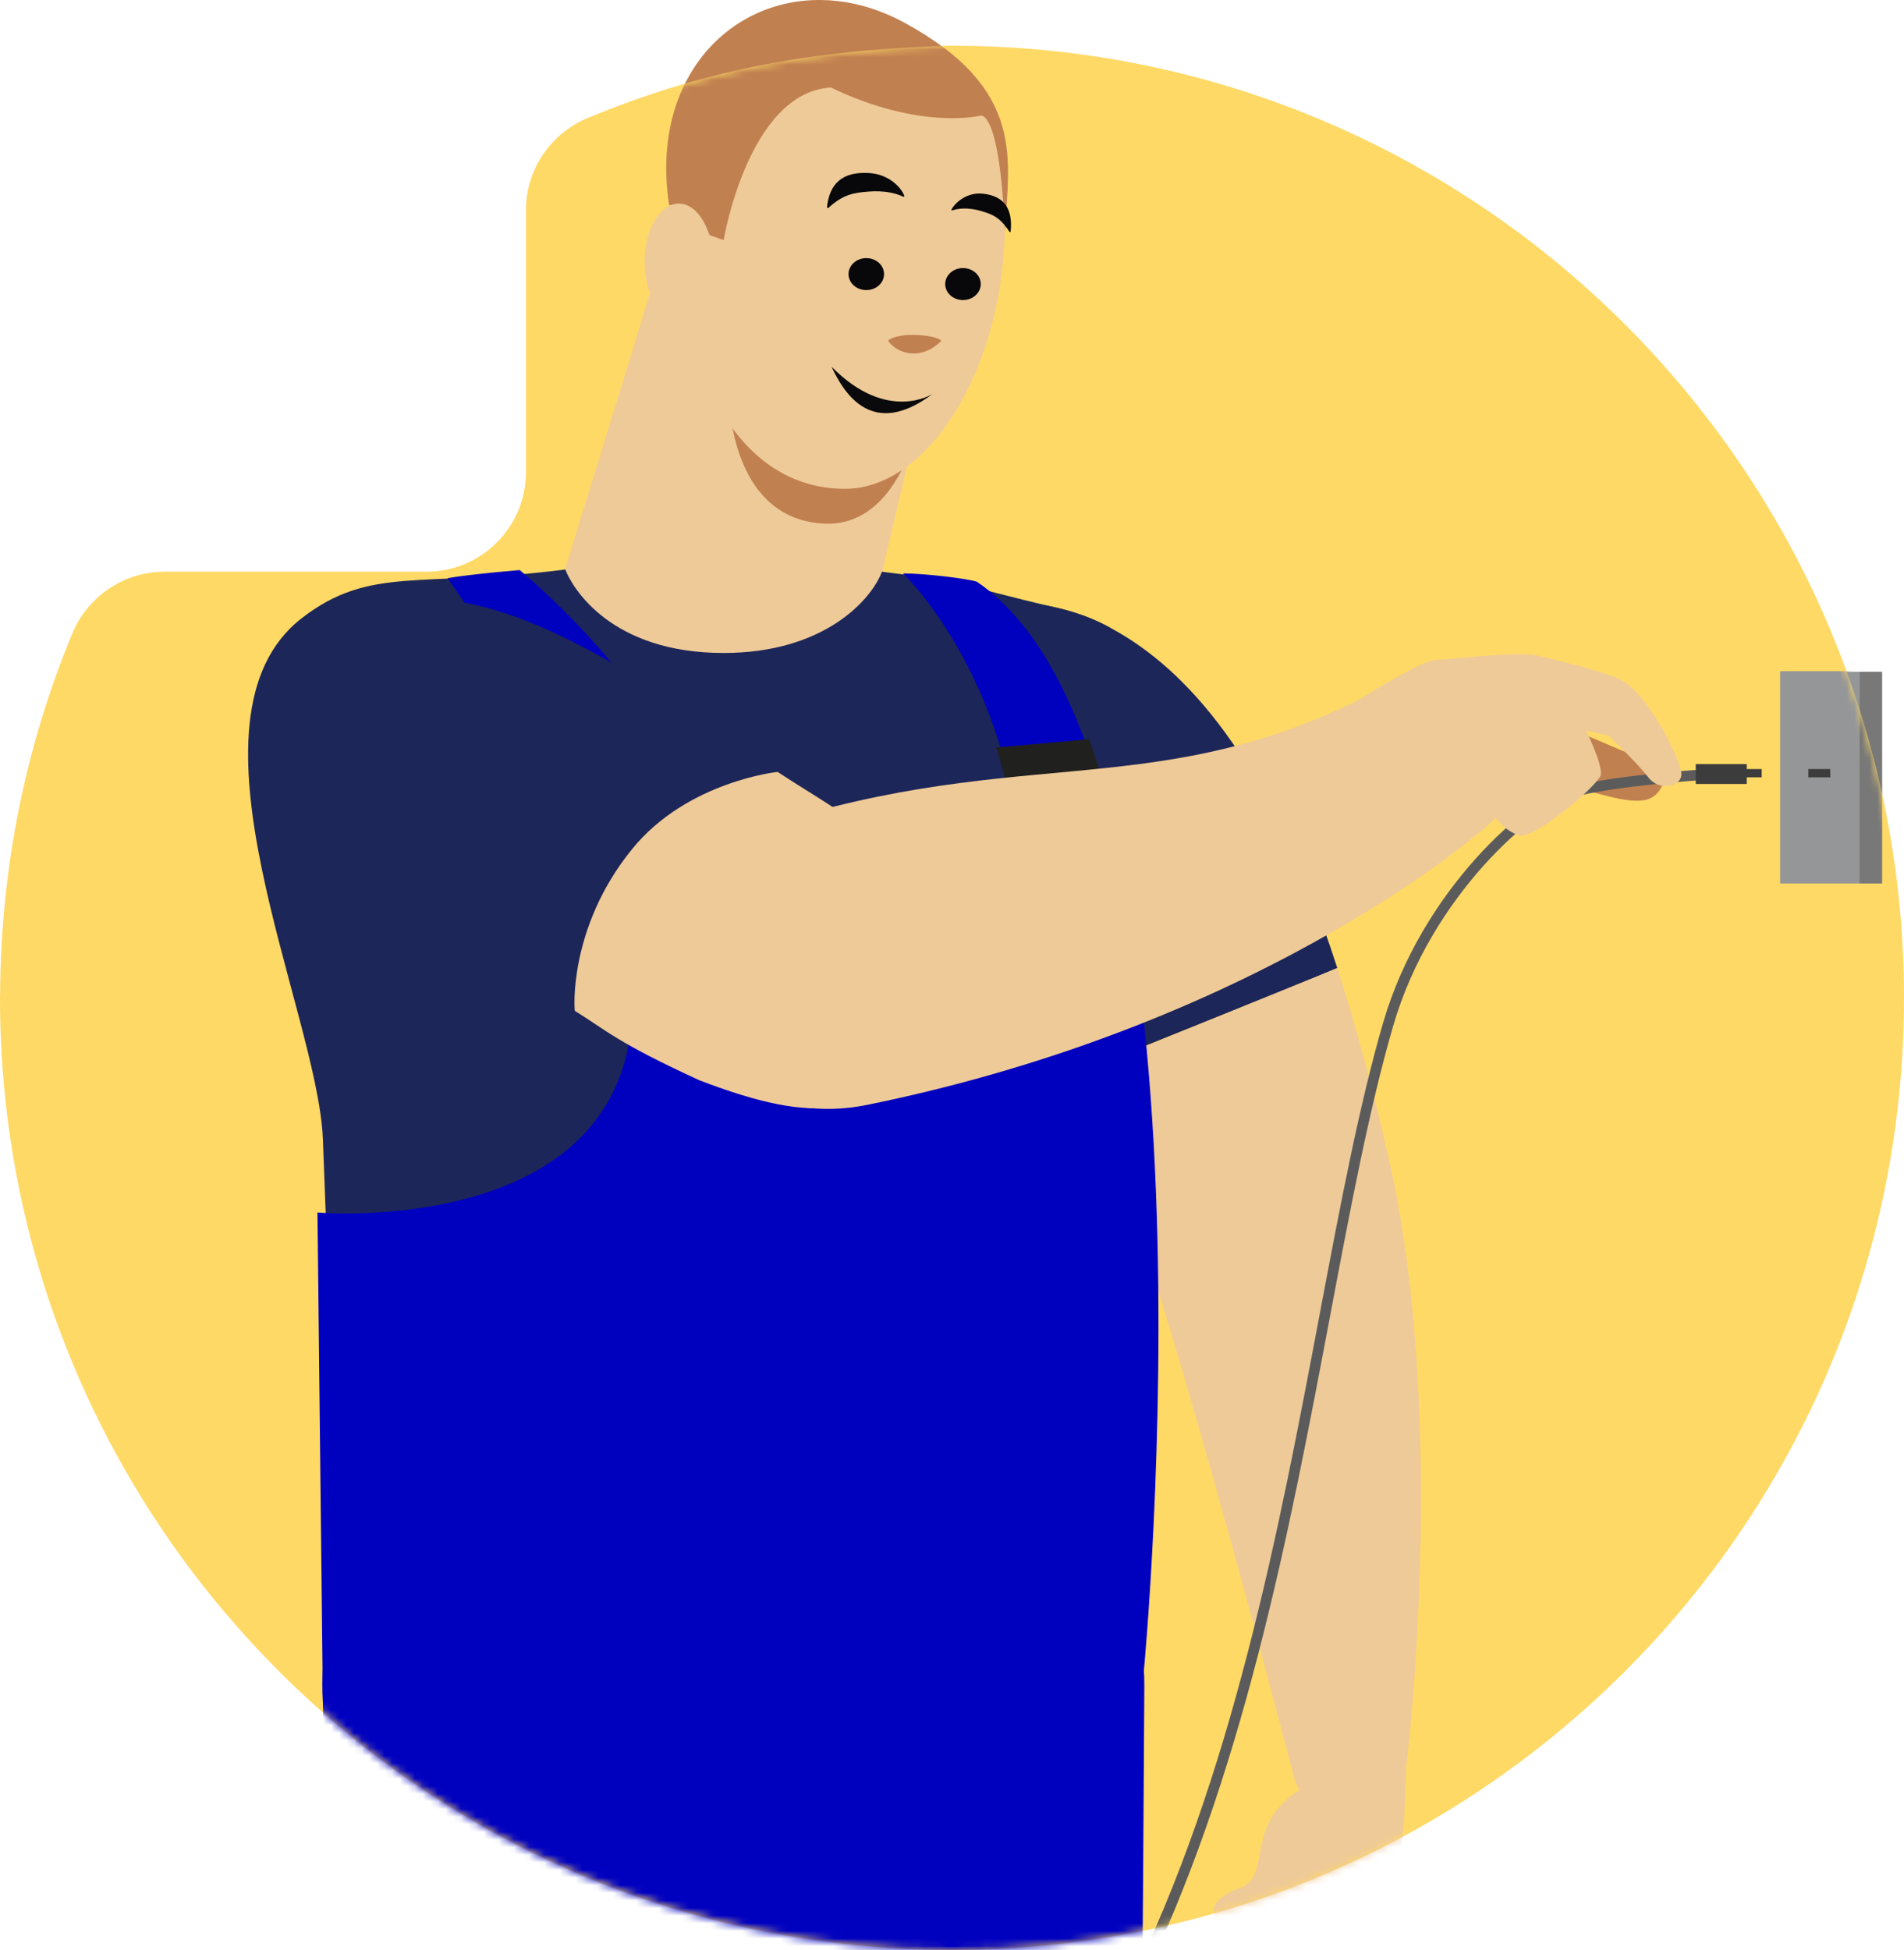 <svg width="250" height="256" viewBox="0 0 250 256" fill="none" xmlns="http://www.w3.org/2000/svg">
<path d="M90.627 20.869C90.735 21.281 74.241 74.639 74.241 74.639C74.241 74.639 67.882 99.838 91.227 102.716C111.158 105.176 114.632 80.352 114.632 80.352L125.481 33.724L90.627 20.869Z" fill="#EECA98"/>
<path d="M181.106 147.243C190.722 182.181 184.737 231.354 184.737 231.354C184.737 231.354 184.273 237.388 178.337 238.32C171.412 239.41 169.932 233.622 169.932 233.622C169.932 233.622 156.206 180.26 147.91 156.9C141.456 133.041 175.451 125.823 181.106 147.243Z" fill="#EECA98"/>
<path d="M146.253 82.744C153.353 86.709 165.732 96.518 175.586 127.184C168.776 130.123 148.04 138.231 141.962 140.915C138.239 132.348 135.619 128.835 135.619 128.835C133.533 124.757 130.608 119.041 127.211 117.061C75.396 86.883 126.634 70.978 146.253 82.744Z" fill="#1D2658"/>
<path d="M175.597 127.215C177.58 133.388 179.544 140.404 181.46 148.387C185.374 166.757 154.576 172.703 148.099 157.482C145.916 150.629 143.815 145.184 141.983 140.961C141.867 140.92 175.567 127.193 175.597 127.215Z" fill="#EECA98"/>
<path d="M40.606 87.797C52.036 71.068 70.734 78.774 102.08 101.402C96.773 107.897 80.143 126.94 75.439 132.791C66.887 127.49 26.221 108.851 40.606 87.797Z" fill="#1D2658"/>
<path d="M102.107 101.424C108.339 105.559 115.36 109.028 121.685 116.927C127.899 123.646 128.545 129.178 123.469 135.785C114.781 147.089 107.517 147.941 91.829 141.94C80.945 136.939 79.699 135.434 75.484 132.821C75.41 132.837 74.568 121.929 83.004 111.553C90.227 102.67 102.086 101.422 102.107 101.424Z" fill="#EECA98"/>
<path d="M96.861 109.764C132.737 97.266 150.18 105.842 178.571 91.898C181.847 90.287 192.58 101.742 196.358 107.457C196.499 107.668 167.28 134.285 113.868 145.173C88.914 150.254 74.005 117.334 96.861 109.764Z" fill="#EECA98"/>
<path d="M95.705 51.593C95.705 51.593 95.507 68.355 108.4 68.806C114.632 69.024 117.864 63.359 119.249 59.872C121.832 47.08 120.634 40.48 120.634 40.48L95.705 51.593Z" fill="#C18050"/>
<path d="M131.946 29.365C131.946 47.777 122.251 64.227 110.941 64.227C97.092 64.227 89.244 49.084 89.244 30.673C89.244 12.261 98.17 6.705 111.172 6.705C124.174 6.705 131.946 10.954 131.946 29.365Z" fill="#EECA98"/>
<path d="M95.016 31.543C95.016 31.543 98.248 12.151 109.096 11.498C120.868 17.163 128.716 15.202 128.716 15.202C128.716 15.202 131.255 14.112 131.947 30.454C132.409 21.085 134.876 11.779 118.79 3C102.495 -5.892 84.629 5.832 87.861 26.968C89.285 26.778 91.323 26.75 93.169 30.89L95.016 31.543Z" fill="#C18050"/>
<path d="M89.129 42.002C91.615 42.002 93.63 38.588 93.63 34.376C93.63 30.164 91.615 26.75 89.129 26.75C86.643 26.75 84.628 30.164 84.628 34.376C84.628 38.588 86.643 42.002 89.129 42.002Z" fill="#EECA98"/>
<path d="M122.447 51.76C122.447 51.76 116.51 55.638 109.182 48.18C110.927 51.938 114.652 57.636 122.447 51.76Z" fill="#0A090B"/>
<path d="M123.545 44.837C123.741 44.641 122.458 44.053 120.17 44.005C117.486 43.948 116.653 44.702 116.653 44.702C116.62 44.733 116.614 44.785 116.637 44.822C116.637 44.822 117.631 46.362 119.882 46.45C120.429 46.471 122.017 46.36 123.545 44.837Z" fill="#C18050"/>
<path d="M113.747 38.119C115.035 38.119 116.08 37.178 116.08 36.017C116.08 34.855 115.035 33.914 113.747 33.914C112.458 33.914 111.413 34.855 111.413 36.017C111.413 37.178 112.458 38.119 113.747 38.119Z" fill="#08080A"/>
<path d="M126.442 39.426C127.731 39.426 128.776 38.485 128.776 37.323C128.776 36.162 127.731 35.221 126.442 35.221C125.153 35.221 124.108 36.162 124.108 37.323C124.108 38.485 125.153 39.426 126.442 39.426Z" fill="#08080A"/>
<path d="M118.59 25.839C118.676 25.878 118.77 25.815 118.742 25.736C118.371 24.704 116.792 22.919 114.179 22.741C110.532 22.492 108.898 24.203 108.586 27.233C108.577 27.321 108.704 27.369 108.773 27.305C110.283 25.952 111.43 25.429 113.237 25.246C114.124 25.159 116.478 24.858 118.59 25.839Z" fill="#08080A"/>
<path d="M125.037 27.642C124.963 27.666 124.899 27.594 124.933 27.527C125.404 26.631 126.962 25.221 129.058 25.448C131.985 25.762 132.98 27.581 132.703 30.418C132.696 30.499 132.587 30.525 132.541 30.455C131.583 28.984 130.766 28.333 129.367 27.895C128.687 27.679 126.877 27.054 125.037 27.642Z" fill="#08080A"/>
<path d="M244.127 88.193H233.74V116.083H244.127V88.193Z" fill="#949698"/>
<path d="M247.129 88.193H244.128V116.083H247.129V88.193Z" fill="#787878"/>
<path d="M231.317 101.049H228.432V102.137H231.317V101.049Z" fill="#3C3C3C"/>
<path d="M240.319 101.049H237.434V102.137H240.319V101.049Z" fill="#3C3C3C"/>
<path d="M0.016 130.439C0.096 113.724 3.446 97.779 9.471 83.212C11.506 78.292 16.266 75.055 21.587 75.055H55.978C63.205 75.055 69.055 69.205 69.055 61.978V27.587C69.055 22.266 72.292 17.506 77.212 15.471C91.779 9.446 105.529 6.625 124.439 6H125C194.038 6 250 61.962 250 131C250 200.038 194.038 256 125 256C55.962 256 0 200.038 0 131L0.016 130.439Z" fill="#FFD966"/>
<mask id="mask0_6835_11453" style="mask-type:alpha" maskUnits="userSpaceOnUse" x="0" y="6" width="250" height="250">
<path d="M0.016 130.439C0.096 113.724 3.446 97.779 9.471 83.212C11.506 78.292 16.266 75.055 21.587 75.055H55.978C63.205 75.055 69.055 69.205 69.055 61.978V27.587C69.055 22.266 72.292 17.506 77.212 15.471C91.779 9.446 105.529 6.625 124.439 6H125C194.038 6 250 61.962 250 131C250 200.038 194.038 256 125 256C55.962 256 0 200.038 0 131L0.016 130.439Z" fill="#FFD966"/>
</mask>
<g mask="url(#mask0_6835_11453)">
<path d="M90.627 20.852C90.735 21.263 74.241 74.576 74.241 74.576C74.241 74.576 67.882 99.753 91.227 102.629C111.158 105.087 114.632 80.284 114.632 80.284L125.481 33.696L90.627 20.852Z" fill="#EECA98"/>
<path d="M181.106 147.117C190.722 182.026 184.737 231.157 184.737 231.157C184.737 231.157 184.273 237.185 178.337 238.117C171.412 239.205 169.932 233.423 169.932 233.423C169.932 233.423 156.206 180.106 147.91 156.766C141.456 132.927 175.451 125.715 181.106 147.117Z" fill="#EECA98"/>
<path d="M146.253 82.674C153.353 86.636 165.732 96.437 175.586 127.076C168.776 130.013 148.04 138.114 141.962 140.796C138.239 132.236 135.619 128.726 135.619 128.726C133.533 124.651 130.608 118.941 127.211 116.962C75.396 86.81 126.634 70.918 146.253 82.674Z" fill="#1D2658"/>
<path d="M175.597 127.107C177.58 133.275 179.544 140.285 181.46 148.262C185.374 166.616 154.576 172.557 148.099 157.348C145.916 150.502 143.815 145.061 141.983 140.842C141.867 140.801 175.567 127.086 175.597 127.107Z" fill="#EECA98"/>
<path d="M150.253 221.314C149.951 274.353 149.002 406.655 146.72 433.395H128.067C128.067 433.395 96.092 303.88 91.314 222.91C90.704 212.585 95.542 193.464 119.049 192.199C141.632 190.986 150.33 208.309 150.253 221.314Z" fill="#0000BF"/>
<path d="M70.19 189.14C46.672 190.198 41.697 212.208 42.39 223.311C44.006 305.602 76.803 433.393 76.803 433.393H95.467C98.013 406.675 100.284 271.558 101.108 218.526C101.309 205.52 92.785 188.124 70.19 189.14Z" fill="#0000BF"/>
<path d="M45.164 219.394C45.164 219.394 43.779 186.739 42.394 149.512C41.702 132.749 22.59 94.335 39.624 81.153C48.626 74.187 55.336 77.202 74.224 74.764C75.171 77.235 80.249 85.725 95.021 85.725C108.178 85.725 114.41 78.769 115.795 75.058C126.399 76.325 125.762 76.706 138.877 79.847C144.647 81.153 148.299 84.702 148.11 87.684C142.457 177.212 146.263 219.394 146.263 219.394H45.164Z" fill="#1D2658"/>
<path d="M42.395 223.314L41.684 159.18C41.684 159.18 122.027 166.059 58.783 75.93C58.663 75.852 62.937 75.277 68.246 74.842C68.138 74.842 92.713 94.217 95.945 119.253C95.945 119.253 134.263 113.858 134.261 113.81C132.414 88.339 118.565 75.277 118.565 75.277C121.335 75.277 126.874 75.93 128.259 76.366C161.728 99.007 150.187 219.396 150.187 219.396C150.187 219.396 148.11 262.065 95.252 262.065C43.087 262.065 42.395 223.314 42.395 223.314Z" fill="#0000BF"/>
<path d="M96.868 119.033L81.403 121.427C81.403 121.427 79.808 115.28 79.095 113.155C78.366 110.98 75.633 104.229 75.633 104.229L91.329 102.705C91.329 102.705 93.63 108.239 94.329 110.107C95.714 113.808 96.868 119.033 96.868 119.033Z" fill="#20201E"/>
<path d="M134.26 113.81L147.186 112.286C147.186 112.286 146.157 107.366 145.57 105.102C145.118 103.362 143.031 97.047 143.031 97.047L130.798 98.135C130.798 98.135 132.46 103.604 132.875 105.537C133.325 107.632 134.26 113.81 134.26 113.81Z" fill="#20201E"/>
<path d="M40.606 87.723C52.036 71.008 70.734 78.708 102.08 101.316C96.773 107.806 80.143 126.833 75.439 132.678C66.887 127.382 26.221 108.759 40.606 87.723Z" fill="#1D2658"/>
<path d="M102.107 101.338C108.339 105.47 115.36 108.936 121.685 116.827C127.899 123.541 128.545 129.069 123.469 135.669C114.781 146.964 107.517 147.815 91.829 141.82C80.945 136.823 79.699 135.319 75.484 132.709C75.41 132.724 74.568 121.826 83.004 111.459C90.227 102.583 102.086 101.336 102.107 101.338Z" fill="#EECA98"/>
<path d="M96.861 109.671C132.737 97.184 150.18 105.752 178.571 91.819C181.847 90.211 192.58 101.655 196.358 107.366C196.499 107.577 167.28 134.171 113.868 145.05C88.914 150.127 74.005 117.234 96.861 109.671Z" fill="#EECA98"/>
<path d="M175.187 222.535C168.029 224.041 170.698 232.617 171.155 234.691C163.076 239.289 167.164 246.297 162.868 247.843C158.148 249.543 159.044 251.898 160.539 252.325C162.035 252.754 165.95 251.622 169.327 249.046C172.512 271.846 173.186 272.989 175.981 272.195C178.107 271.59 176.429 270.714 176.814 267.283C179 265.472 184.325 252.044 184.584 233.167C184.598 232.133 184.695 230.879 184.494 228.252C184.494 228.256 184.485 228.256 184.466 228.256C184.129 226.651 182.675 220.959 175.187 222.535Z" fill="#EECA98"/>
<path d="M95.705 51.548C95.705 51.548 95.507 68.296 108.4 68.747C114.632 68.964 117.864 63.304 119.249 59.821C121.832 47.039 120.634 40.445 120.634 40.445L95.705 51.548Z" fill="#C18050"/>
<path d="M131.946 29.34C131.946 47.736 122.251 64.172 110.941 64.172C97.092 64.172 89.244 49.042 89.244 30.646C89.244 12.251 98.17 6.699 111.172 6.699C124.174 6.699 131.946 10.944 131.946 29.34Z" fill="#EECA98"/>
<path d="M95.016 31.516C95.016 31.516 98.248 12.141 109.096 11.488C120.868 17.148 128.716 15.189 128.716 15.189C128.716 15.189 131.255 14.1 131.947 30.428C132.409 21.067 134.876 11.769 118.79 2.997C102.495 -5.887 84.629 5.828 87.861 26.945C89.285 26.755 91.323 26.727 93.169 30.863L95.016 31.516Z" fill="#C18050"/>
<path d="M89.129 41.966C91.615 41.966 93.63 38.554 93.63 34.346C93.63 30.138 91.615 26.727 89.129 26.727C86.643 26.727 84.628 30.138 84.628 34.346C84.628 38.554 86.643 41.966 89.129 41.966Z" fill="#EECA98"/>
<path d="M122.447 51.715C122.447 51.715 116.51 55.591 109.182 48.139C110.927 51.894 114.652 57.587 122.447 51.715Z" fill="#0A090B"/>
<path d="M123.545 44.8C123.741 44.604 122.458 44.016 120.17 43.968C117.486 43.911 116.653 44.664 116.653 44.664C116.62 44.695 116.614 44.747 116.637 44.784C116.637 44.784 117.631 46.323 119.882 46.41C120.429 46.432 122.017 46.321 123.545 44.8Z" fill="#C18050"/>
<path d="M113.747 38.086C115.035 38.086 116.08 37.146 116.08 35.986C116.08 34.825 115.035 33.885 113.747 33.885C112.458 33.885 111.413 34.825 111.413 35.986C111.413 37.146 112.458 38.086 113.747 38.086Z" fill="#08080A"/>
<path d="M126.442 39.393C127.731 39.393 128.776 38.453 128.776 37.292C128.776 36.132 127.731 35.191 126.442 35.191C125.153 35.191 124.108 36.132 124.108 37.292C124.108 38.453 125.153 39.393 126.442 39.393Z" fill="#08080A"/>
<path d="M118.59 25.817C118.676 25.856 118.77 25.793 118.742 25.714C118.371 24.683 116.792 22.899 114.179 22.721C110.532 22.473 108.898 24.182 108.586 27.21C108.577 27.297 108.704 27.345 108.773 27.282C110.283 25.93 111.43 25.407 113.237 25.225C114.124 25.137 116.478 24.837 118.59 25.817Z" fill="#08080A"/>
<path d="M125.037 27.619C124.963 27.643 124.899 27.571 124.933 27.503C125.404 26.609 126.962 25.2 129.058 25.427C131.985 25.74 132.98 27.558 132.703 30.392C132.696 30.473 132.587 30.499 132.541 30.429C131.583 28.96 130.766 28.309 129.367 27.871C128.687 27.656 126.877 27.031 125.037 27.619Z" fill="#08080A"/>
<path d="M244.127 88.119H233.74V115.985H244.127V88.119Z" fill="#949698"/>
<path d="M247.129 88.119H244.128V115.985H247.129V88.119Z" fill="#787878"/>
<path d="M231.317 100.963H228.432V102.051H231.317V100.963Z" fill="#3C3C3C"/>
<path d="M240.319 100.963H237.434V102.051H240.319V100.963Z" fill="#3C3C3C"/>
<path d="M207.34 103.891C207.998 103.27 212.841 105.537 215.816 105.062C218.771 104.592 218.697 100.976 218.697 100.976L207.114 96.047L207.34 103.891Z" fill="#C18050"/>
<path d="M223.553 101.715C223.553 101.715 212.25 102.418 206.225 103.996C201.191 105.316 187.321 117.089 182.264 134.488C169.8 177.375 167.722 257.272 121.328 297.982C77.712 336.254 48.85 338.039 29 336.297" stroke="#5B5B5B" stroke-width="1.385" stroke-miterlimit="10"/>
<path d="M229.351 100.311H222.657V102.923H229.351V100.311Z" fill="#3C3C3C"/>
<path d="M201.188 85.941C201.188 85.941 209.68 87.77 212.729 89.207C216.423 90.948 220.963 100.216 220.769 101.788C220.577 103.358 217.745 103.828 216.423 102.051C215.1 100.275 211.185 96.552 211.185 96.552L203.935 94.956L201.188 85.941Z" fill="#EECA98"/>
<path d="M166.8 105.97C164.762 100.972 169.184 97.856 174.225 94.565C180.014 90.785 186.671 86.708 188.555 86.629C192.075 86.484 201.919 85.034 203.115 86.629C204.31 88.225 211.071 100.153 210.113 101.917C209.155 103.682 201.252 110.368 199.318 109.636C197.384 108.905 196.345 107.276 196.345 107.276C196.345 107.276 172.571 120.121 166.8 105.97Z" fill="#EECA98"/>
</g>
</svg>

